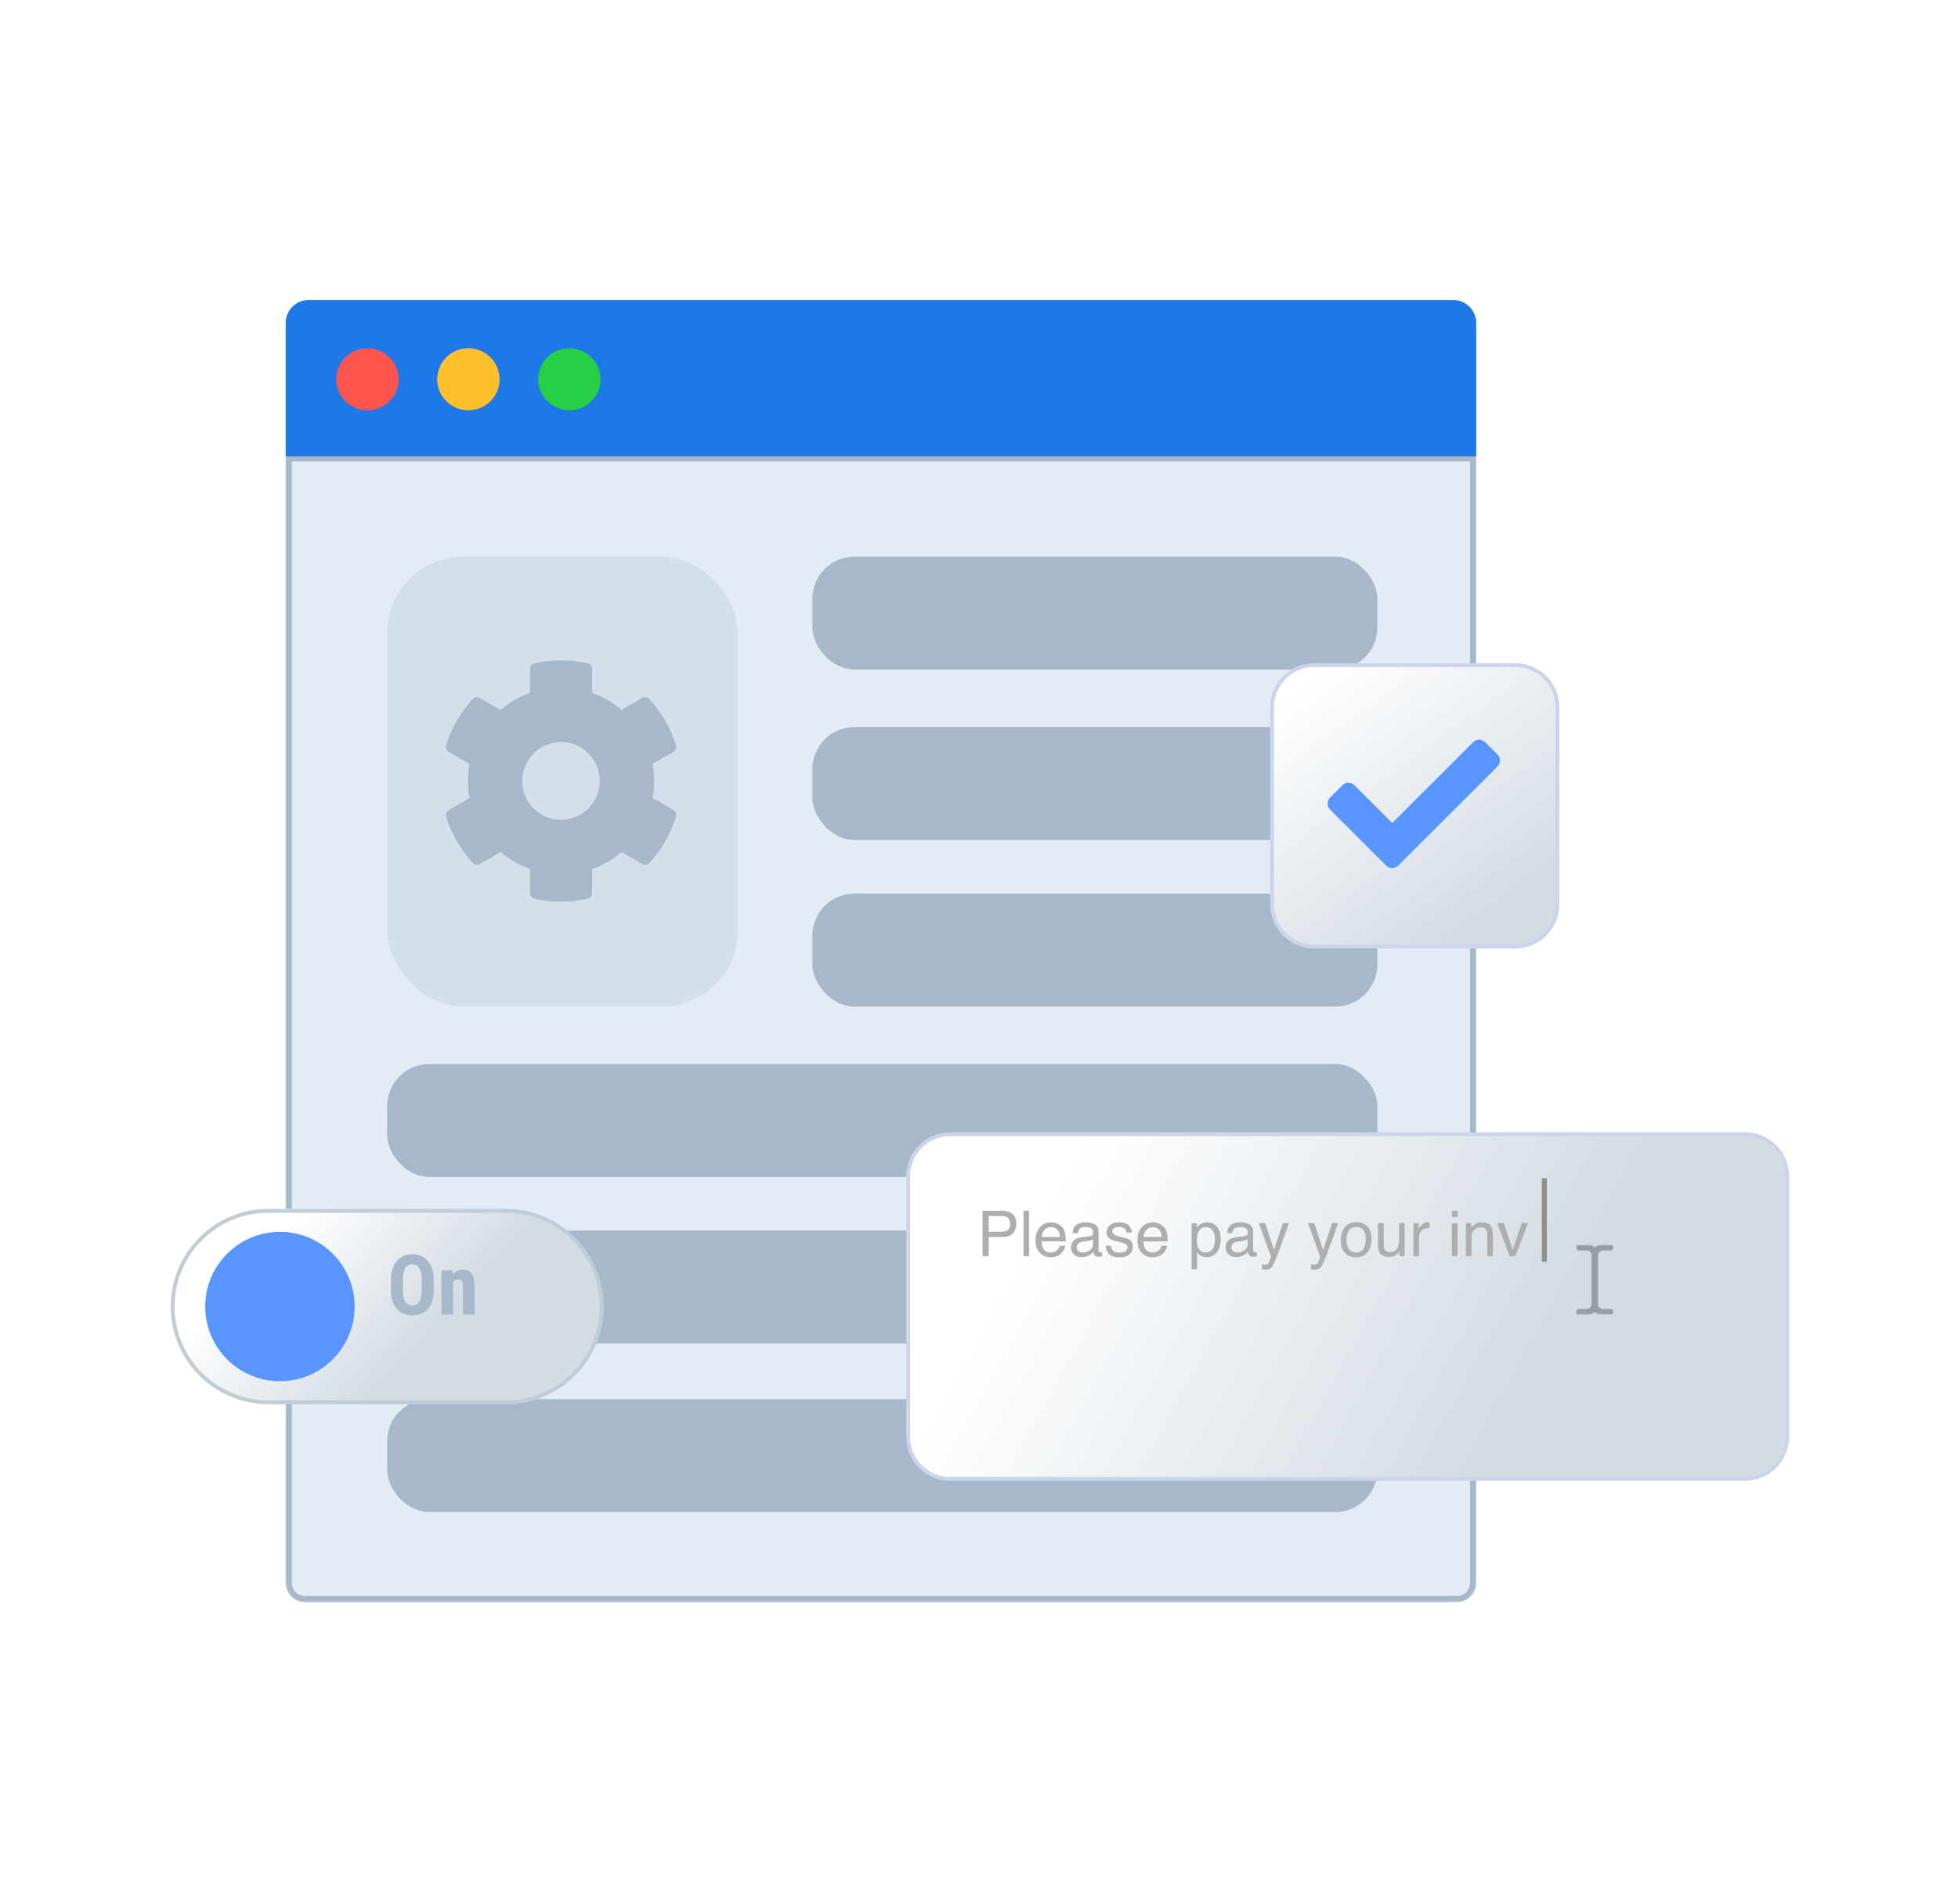 <?xml version="1.0" encoding="UTF-8"?> <svg xmlns="http://www.w3.org/2000/svg" xmlns:xlink="http://www.w3.org/1999/xlink" width="1227" height="1193" viewBox="0 0 1227 1193"><defs><linearGradient id="d" x1="11.068%" x2="72.723%" y1="6.519%" y2="90.149%"><stop offset="0%" stop-color="#FFF"></stop><stop offset="100%" stop-color="#D3DCE3"></stop></linearGradient><linearGradient id="f" x1="11.068%" x2="72.723%" y1="43.13%" y2="56.344%"><stop offset="0%" stop-color="#FFF"></stop><stop offset="100%" stop-color="#D3DCE3"></stop></linearGradient><linearGradient id="j" x1="13.261%" x2="61.072%" y1="39.821%" y2="60.179%"><stop offset="0%" stop-color="#FFF"></stop><stop offset="100%" stop-color="#D3DCE3"></stop></linearGradient><filter id="c" width="167.9%" height="168.8%" x="-33.9%" y="-34.4%" filterUnits="objectBoundingBox"><feOffset dy="14" in="SourceAlpha" result="shadowOffsetOuter1"></feOffset><feGaussianBlur in="shadowOffsetOuter1" result="shadowBlurOuter1" stdDeviation="8.5"></feGaussianBlur><feColorMatrix in="shadowBlurOuter1" result="shadowMatrixOuter1" values="0 0 0 0 0 0 0 0 0 0 0 0 0 0 0 0 0 0 0.265 0"></feColorMatrix><feMerge><feMergeNode in="shadowMatrixOuter1"></feMergeNode><feMergeNode in="SourceGraphic"></feMergeNode></feMerge></filter><filter id="e" width="122%" height="156.2%" x="-11%" y="-28.1%" filterUnits="objectBoundingBox"><feOffset dy="14" in="SourceAlpha" result="shadowOffsetOuter1"></feOffset><feGaussianBlur in="shadowOffsetOuter1" result="shadowBlurOuter1" stdDeviation="8.5"></feGaussianBlur><feColorMatrix in="shadowBlurOuter1" result="shadowMatrixOuter1" values="0 0 0 0 0 0 0 0 0 0 0 0 0 0 0 0 0 0 0.265 0"></feColorMatrix><feMerge><feMergeNode in="shadowMatrixOuter1"></feMergeNode><feMergeNode in="SourceGraphic"></feMergeNode></feMerge></filter><filter id="i" width="143.9%" height="197.2%" x="-21.9%" y="-48.6%" filterUnits="objectBoundingBox"><feOffset dy="14" in="SourceAlpha" result="shadowOffsetOuter1"></feOffset><feGaussianBlur in="shadowOffsetOuter1" result="shadowBlurOuter1" stdDeviation="8.5"></feGaussianBlur><feColorMatrix in="shadowBlurOuter1" result="shadowMatrixOuter1" values="0 0 0 0 0 0 0 0 0 0 0 0 0 0 0 0 0 0 0.24 0"></feColorMatrix><feMerge><feMergeNode in="shadowMatrixOuter1"></feMergeNode><feMergeNode in="SourceGraphic"></feMergeNode></feMerge></filter><polygon id="g" points="0 0 22.805 0 22.805 43.196 0 43.196"></polygon><path id="a" d="M0,0 L746.067,0 L746.067,706.746 C746.067,713.363 740.703,718.727 734.086,718.727 L11.981,718.727 C5.364,718.727 -2.74238784e-15,713.363 0,706.746 L0,0 L0,0 Z"></path></defs><g fill="none" fill-rule="evenodd"><rect width="1227" height="1193" rx="8"></rect><g transform="translate(107 188)"><g transform="translate(72.014)"><g transform="translate(0 97.273)"><mask id="b" fill="#fff"><use xlink:href="#a"></use></mask><use xlink:href="#a" fill="#E3ECF4"></use><path fill="#A6B8C9" fill-rule="nonzero" d="M746.067,0 L746.067,706.746 C746.067,713.363 740.703,718.727 734.086,718.727 L11.981,718.727 C5.364,718.727 0,713.363 0,706.746 L0,0 L746.067,0 Z M742.17,3.897 L3.897,3.897 L3.897,706.746 C3.897,711.128 7.384,714.695 11.734,714.829 L11.981,714.829 L734.086,714.829 C738.551,714.829 742.17,711.21 742.17,706.746 L742.17,3.897 Z" mask="url(#b)"></path></g><path fill="#1F78E8" d="M14.4,0 L731.667,0 C739.62,-6.50332747e-14 746.067,6.447 746.067,14.4 L746.067,97.891 L746.067,97.891 L0,97.891 L0,14.4 C-9.73949402e-16,6.447 6.447,-2.09178958e-15 14.4,0 Z"></path><g transform="translate(31.686 30.231)"><ellipse cx="19.554" cy="19.434" fill="#FE554E" rx="19.554" ry="19.434"></ellipse><ellipse cx="82.816" cy="19.434" fill="#FEC12B" rx="19.554" ry="19.434"></ellipse><ellipse cx="146.079" cy="19.434" fill="#26CF43" rx="19.554" ry="19.434"></ellipse></g></g><g transform="translate(135.627 160.784)"><g transform="translate(0 424.757)"><rect width="56.411" height="70.793" fill="#A6B8C9" rx="26.4"></rect><path fill="#FFF" fill-rule="nonzero" d="M33.243,0.278 L11.835,21.115 L3.969,13.459 C3.588,13.088 2.969,13.088 2.588,13.459 L0.286,15.699 C-0.095,16.07 -0.095,16.672 0.286,17.044 L11.145,27.612 C11.526,27.983 12.144,27.983 12.526,27.612 L36.926,3.863 C37.308,3.492 37.308,2.89 36.926,2.519 L34.624,0.278 C34.243,-0.093 33.625,-0.093 33.243,0.278 Z" transform="translate(9.89 21.08)"></path></g><rect width="219.643" height="281.971" fill="#D3DFEB" rx="47.52"></rect><path fill="#A6B8C9" fill-rule="nonzero" d="M142.449,93.763 L129.503,86.264 C130.81,79.192 130.81,71.937 129.503,64.866 L142.449,57.367 C143.938,56.514 144.607,54.746 144.121,53.1 C140.747,42.248 135.004,32.433 127.498,24.264 C126.343,23.014 124.459,22.709 123,23.563 L110.055,31.061 C104.615,26.367 98.355,22.74 91.578,20.362 L91.578,5.396 C91.578,3.689 90.393,2.195 88.722,1.829 C77.569,-0.67 66.143,-0.548 55.537,1.829 C53.866,2.195 52.681,3.689 52.681,5.396 L52.681,20.393 C45.934,22.801 39.674,26.428 34.204,31.092 L21.289,23.593 C19.8,22.74 17.946,23.014 16.792,24.294 C9.286,32.433 3.542,42.248 0.169,53.13 C-0.348,54.776 0.351,56.544 1.84,57.398 L14.786,64.896 C13.479,71.968 13.479,79.223 14.786,86.294 L1.84,93.793 C0.351,94.646 -0.317,96.415 0.169,98.06 C3.542,108.912 9.286,118.727 16.792,126.896 C17.946,128.146 19.831,128.451 21.289,127.597 L34.235,120.099 C39.674,124.793 45.934,128.42 52.711,130.798 L52.711,145.795 C52.711,147.502 53.896,148.996 55.568,149.361 C66.72,151.861 78.146,151.739 88.752,149.361 C90.424,148.996 91.609,147.502 91.609,145.795 L91.609,130.798 C98.355,128.39 104.615,124.763 110.085,120.099 L123.031,127.597 C124.52,128.451 126.373,128.176 127.528,126.896 C135.034,118.758 140.778,108.942 144.151,98.06 C144.607,96.384 143.938,94.616 142.449,93.763 Z M72.13,99.95 C58.728,99.95 47.819,89.007 47.819,75.565 C47.819,62.122 58.728,51.179 72.13,51.179 C85.531,51.179 96.441,62.122 96.441,75.565 C96.441,89.007 85.531,99.95 72.13,99.95 Z" transform="translate(36.813 65.029)"></path><rect width="354.07" height="70.793" x="266.453" fill="#A6B8C9" rx="26.4"></rect><rect width="354.07" height="70.793" x="266.453" y="106.789" fill="#A6B8C9" rx="26.4"></rect><rect width="354.07" height="70.793" x="266.453" y="211.178" fill="#A6B8C9" rx="26.4"></rect><rect width="620.523" height="70.793" y="317.968" fill="#A6B8C9" rx="26.4"></rect><rect width="532.905" height="70.793" x="87.617" y="422.357" fill="#A6B8C9" rx="26.4"></rect><rect width="620.523" height="70.793" y="527.946" fill="#A6B8C9" rx="26.4"></rect></g><g filter="url(#c)" transform="translate(690.136 214.778)"><rect width="178.835" height="176.382" fill="url(#d)" rx="26.4"></rect><path fill="#CBD4EB" fill-rule="nonzero" d="M152.435,-1.2 L26.4,-1.2 C11.157,-1.2 -1.2,11.157 -1.2,26.4 L-1.2,149.982 C-1.2,165.225 11.157,177.582 26.4,177.582 L152.435,177.582 C167.678,177.582 180.035,165.225 180.035,149.982 L180.035,26.4 C180.035,11.157 167.678,-1.2 152.435,-1.2 Z M152.435,1.2 C166.353,1.2 177.635,12.482 177.635,26.4 L177.635,149.982 C177.635,163.9 166.353,175.182 152.435,175.182 L26.4,175.182 C12.482,175.182 1.2,163.9 1.2,149.982 L1.2,26.4 C1.2,12.482 12.482,1.2 26.4,1.2 L152.435,1.2 Z"></path><path fill="#5995FF" fill-rule="nonzero" d="M36.689,78.813 C38.798,80.918 42.218,80.918 44.327,78.813 L106.439,16.825 C108.549,14.72 108.549,11.307 106.439,9.202 L98.801,1.579 C96.692,-0.526 93.272,-0.526 91.163,1.579 L40.508,52.132 L16.858,28.53 C14.749,26.425 11.329,26.425 9.22,28.53 L1.582,36.153 C-0.527,38.258 -0.527,41.671 1.582,43.776 L36.689,78.813 Z" transform="translate(34.807 46.795)"></path></g><g filter="url(#e)" transform="translate(462.091 508.748)"><rect width="550.909" height="215.978" fill="url(#f)" rx="26.4"></rect><path fill="#CBD4EB" fill-rule="nonzero" d="M524.509,-1.2 L26.4,-1.2 C11.157,-1.2 -1.2,11.157 -1.2,26.4 L-1.2,189.578 C-1.2,204.821 11.157,217.178 26.4,217.178 L524.509,217.178 C539.752,217.178 552.109,204.821 552.109,189.578 L552.109,26.4 C552.109,11.157 539.752,-1.2 524.509,-1.2 Z M524.509,1.2 C538.426,1.2 549.709,12.482 549.709,26.4 L549.709,189.578 C549.709,203.496 538.426,214.778 524.509,214.778 L26.4,214.778 C12.482,214.778 1.2,203.496 1.2,189.578 L1.2,26.4 C1.2,12.482 12.482,1.2 26.4,1.2 L524.509,1.2 Z"></path><g opacity=".289" transform="translate(418.883 69.593)"><mask id="h" fill="#fff"><use xlink:href="#g"></use></mask><path fill="#000" d="M11.406,40.678 C11.31,40.788 11.229,40.882 11.147,40.974 C9.836,42.461 8.155,43.141 6.208,43.179 C4.613,43.21 3.017,43.189 1.421,43.183 C0.92,43.181 0.481,43.02 0.202,42.574 C-0.326,41.732 0.245,40.735 1.299,40.651 C1.404,40.643 1.51,40.646 1.615,40.646 C3.19,40.646 4.764,40.647 6.339,40.645 C8.399,40.644 10.137,38.909 10.138,36.839 C10.14,26.649 10.14,16.459 10.138,6.269 C10.138,4.312 8.381,2.555 6.422,2.549 C4.763,2.544 3.104,2.551 1.444,2.547 C0.919,2.545 0.462,2.382 0.182,1.902 C-0.338,1.007 0.311,0.018 1.433,0.011 C3.029,0.001 4.625,0.004 6.22,0.012 C6.579,0.014 6.94,0.043 7.294,0.096 C8.854,0.327 10.128,1.079 11.168,2.251 C11.238,2.329 11.307,2.409 11.393,2.506 C11.451,2.454 11.508,2.413 11.552,2.361 C12.779,0.921 14.319,0.081 16.224,0.033 C17.966,-0.011 19.711,-0.005 21.454,0.016 C22.527,0.03 23.136,1.053 22.616,1.916 C22.33,2.39 21.869,2.546 21.344,2.547 C19.748,2.55 18.152,2.547 16.557,2.548 C14.627,2.549 13.03,3.893 12.708,5.791 C12.681,5.946 12.677,6.106 12.677,6.264 C12.675,16.465 12.675,26.666 12.676,36.867 C12.676,38.906 14.426,40.647 16.465,40.647 C18.092,40.646 19.72,40.642 21.348,40.648 C21.843,40.649 22.294,40.781 22.582,41.226 C23.137,42.084 22.581,43.158 21.514,43.169 C19.529,43.192 17.536,43.232 15.559,43.088 C13.953,42.971 12.64,42.105 11.583,40.883 C11.529,40.822 11.476,40.76 11.406,40.678" mask="url(#h)"></path><path fill="#000" fill-rule="nonzero" d="M15.913,-0.674 L16.206,-0.687 L17.071,-0.705 C18.385,-0.726 19.78,-0.724 21.463,-0.703 C23.073,-0.684 24.05,0.931 23.233,2.288 C22.825,2.965 22.162,3.266 21.345,3.267 L16.557,3.268 L16.369,3.273 C14.875,3.357 13.67,4.423 13.417,5.911 C13.406,5.977 13.4,6.052 13.398,6.154 L13.396,12.252 L13.396,36.867 C13.396,38.506 14.821,39.927 16.465,39.927 L21.35,39.928 C22.137,39.93 22.775,40.199 23.187,40.835 C24.056,42.179 23.144,43.871 21.522,43.889 L19.596,43.91 L18.735,43.912 C17.499,43.909 16.495,43.878 15.506,43.806 C13.984,43.695 12.636,42.998 11.478,41.83 L11.403,41.752 L11.272,41.886 C9.991,43.128 8.396,43.789 6.535,43.888 L6.222,43.899 L5.462,43.91 C5.204,43.913 4.938,43.915 4.652,43.915 L3.556,43.914 L1.418,43.903 C0.641,43.9 -0.005,43.6 -0.409,42.956 C-1.235,41.638 -0.332,40.059 1.241,39.933 C1.337,39.926 1.406,39.925 1.55,39.926 L6.339,39.925 C8.004,39.924 9.417,38.509 9.418,36.839 L9.418,6.269 C9.418,4.766 8.083,3.377 6.587,3.275 L6.343,3.269 L1.442,3.267 C0.625,3.264 -0.039,2.952 -0.44,2.264 C-1.253,0.866 -0.221,-0.698 1.429,-0.709 L3.125,-0.715 C4.093,-0.716 5.113,-0.714 6.225,-0.708 C6.612,-0.705 7.007,-0.674 7.4,-0.617 C8.88,-0.397 10.165,0.251 11.253,1.299 L11.406,1.453 C12.666,0.164 14.173,-0.561 15.913,-0.674 Z M12.127,40.412 C13.158,41.603 14.315,42.275 15.611,42.37 C16.563,42.439 17.537,42.469 18.745,42.472 L19.834,42.468 L21.506,42.449 C21.995,42.444 22.23,42.008 21.978,41.618 C21.865,41.443 21.688,41.369 21.345,41.368 L16.465,41.367 C14.027,41.368 11.956,39.303 11.956,36.867 L11.957,6.264 C11.957,6.03 11.967,5.854 11.998,5.67 C12.379,3.427 14.276,1.829 16.556,1.828 L21.343,1.827 C21.694,1.826 21.88,1.742 21.999,1.545 C22.227,1.167 21.971,0.743 21.445,0.736 L20.373,0.725 C18.821,0.713 17.512,0.721 16.242,0.753 C14.605,0.794 13.24,1.49 12.1,2.828 L12.028,2.906 L11.333,3.529 L10.63,2.729 C9.67,1.648 8.537,1.008 7.189,0.808 C6.863,0.76 6.535,0.734 6.216,0.732 L3.713,0.724 C2.923,0.724 2.172,0.726 1.438,0.731 C0.846,0.735 0.575,1.145 0.804,1.539 C0.922,1.741 1.102,1.826 1.446,1.827 L6.424,1.829 C8.78,1.836 10.858,3.916 10.858,6.269 L10.858,36.84 C10.857,39.304 8.799,41.364 6.34,41.365 L1.425,41.366 C1.397,41.366 1.376,41.367 1.356,41.369 C0.82,41.412 0.583,41.826 0.811,42.191 C0.93,42.38 1.107,42.462 1.423,42.463 L3.972,42.475 L5.226,42.472 C5.561,42.47 5.876,42.465 6.194,42.459 C7.907,42.426 9.307,41.855 10.415,40.706 L10.619,40.484 C10.67,40.426 10.733,40.354 10.865,40.204 L11.406,40.678 L11.952,40.208 L12.127,40.412 Z" mask="url(#h)"></path></g><g fill="#AEAEAE" fill-rule="nonzero" transform="translate(46.626 47.99)"><path d="M0,0 L12.781,0 C15.308,0 17.344,0.712 18.891,2.137 C20.438,3.561 21.212,5.562 21.212,8.14 C21.212,10.358 20.522,12.288 19.143,13.932 C17.763,15.575 15.643,16.397 12.781,16.397 L3.848,16.397 L3.848,28.404 L0,28.404 L0,0 Z M17.325,8.16 C17.325,6.071 16.552,4.654 15.005,3.906 C14.154,3.506 12.987,3.306 11.505,3.306 L3.848,3.306 L3.848,13.148 L11.505,13.148 C13.232,13.148 14.634,12.781 15.71,12.046 C16.787,11.312 17.325,10.016 17.325,8.16 Z"></path><polygon points="25.678 0 29.159 0 29.159 28.404 25.678 28.404"></polygon><path d="M43.003 7.232C44.473 7.232 45.897 7.576 47.276 8.266 48.656 8.956 49.706 9.848 50.428 10.944 51.124 11.988 51.588 13.206 51.82 14.599 52.027 15.553 52.13 17.074 52.13 19.162L36.951 19.162C37.015 21.263 37.512 22.949 38.44 24.218 39.368 25.488 40.805 26.123 42.752 26.123 44.569 26.123 46.02 25.523 47.102 24.325 47.721 23.629 48.159 22.823 48.417 21.908L51.84 21.908C51.749 22.668 51.45 23.516 50.941 24.45 50.431 25.385 49.861 26.149 49.229 26.742 48.172 27.773 46.864 28.469 45.304 28.83 44.466 29.036 43.519 29.139 42.462 29.139 39.884 29.139 37.699 28.201 35.907 26.326 34.115 24.45 33.219 21.824 33.219 18.446 33.219 15.121 34.121 12.42 35.926 10.345 37.731 8.269 40.09 7.232 43.003 7.232ZM48.553 16.397C48.411 14.889 48.082 13.683 47.566 12.781 46.612 11.105 45.021 10.267 42.79 10.267 41.192 10.267 39.851 10.844 38.769 11.998 37.686 13.152 37.112 14.618 37.048 16.397L48.553 16.397ZM59.071 22.894C59.071 23.899 59.439 24.692 60.173 25.272 60.908 25.852 61.778 26.142 62.784 26.142 64.008 26.142 65.194 25.859 66.342 25.291 68.275 24.35 69.242 22.81 69.242 20.67L69.242 17.866C68.817 18.137 68.269 18.363 67.598 18.543 66.928 18.724 66.271 18.853 65.626 18.93L63.519 19.201C62.255 19.368 61.308 19.632 60.676 19.993 59.606 20.599 59.071 21.566 59.071 22.894ZM67.502 15.855C68.301 15.752 68.836 15.417 69.107 14.85 69.261 14.541 69.339 14.096 69.339 13.516 69.339 12.33 68.917 11.469 68.072 10.934 67.228 10.4 66.019 10.132 64.447 10.132 62.629 10.132 61.34 10.622 60.579 11.602 60.154 12.143 59.877 12.949 59.748 14.019L56.5 14.019C56.564 11.466 57.392 9.691 58.984 8.692 60.576 7.692 62.423 7.193 64.524 7.193 66.96 7.193 68.939 7.657 70.46 8.585 71.968 9.513 72.722 10.957 72.722 12.916L72.722 24.847C72.722 25.208 72.797 25.498 72.945 25.717 73.093 25.936 73.406 26.046 73.883 26.046 74.037 26.046 74.211 26.036 74.405 26.017 74.598 25.997 74.804 25.968 75.023 25.929L75.023 28.501C74.482 28.656 74.07 28.753 73.786 28.791 73.502 28.83 73.116 28.849 72.626 28.849 71.427 28.849 70.557 28.424 70.015 27.573 69.732 27.122 69.532 26.484 69.416 25.659 68.707 26.587 67.689 27.393 66.361 28.076 65.033 28.759 63.57 29.101 61.972 29.101 60.051 29.101 58.482 28.517 57.263 27.351 56.045 26.184 55.436 24.724 55.436 22.971 55.436 21.05 56.036 19.562 57.234 18.504 58.433 17.447 60.006 16.796 61.952 16.552L67.502 15.855ZM80.496 21.908C80.599 23.068 80.889 23.957 81.366 24.576 82.242 25.697 83.763 26.258 85.929 26.258 87.218 26.258 88.352 25.978 89.332 25.417 90.312 24.856 90.802 23.989 90.802 22.816 90.802 21.927 90.408 21.25 89.622 20.786 89.119 20.503 88.127 20.174 86.644 19.8L83.879 19.104C82.113 18.666 80.811 18.176 79.973 17.634 78.478 16.693 77.73 15.391 77.73 13.729 77.73 11.769 78.436 10.184 79.848 8.972 81.259 7.76 83.157 7.154 85.542 7.154 88.662 7.154 90.911 8.07 92.29 9.9 93.154 11.06 93.573 12.311 93.547 13.651L90.26 13.651C90.196 12.865 89.919 12.149 89.429 11.505 88.629 10.59 87.244 10.132 85.271 10.132 83.957 10.132 82.961 10.383 82.284 10.886 81.607 11.389 81.269 12.053 81.269 12.878 81.269 13.78 81.714 14.502 82.603 15.043 83.119 15.366 83.879 15.649 84.885 15.894L87.186 16.455C89.687 17.061 91.362 17.647 92.213 18.214 93.567 19.104 94.243 20.503 94.243 22.41 94.243 24.254 93.544 25.846 92.145 27.186 90.747 28.527 88.617 29.197 85.755 29.197 82.674 29.197 80.492 28.498 79.21 27.099 77.927 25.701 77.241 23.97 77.15 21.908L80.496 21.908ZM106.85 7.232C108.32 7.232 109.744 7.576 111.124 8.266 112.503 8.956 113.554 9.848 114.275 10.944 114.971 11.988 115.436 13.206 115.668 14.599 115.874 15.553 115.977 17.074 115.977 19.162L100.798 19.162C100.863 21.263 101.359 22.949 102.287 24.218 103.215 25.488 104.653 26.123 106.599 26.123 108.417 26.123 109.867 25.523 110.95 24.325 111.568 23.629 112.007 22.823 112.264 21.908L115.687 21.908C115.597 22.668 115.297 23.516 114.788 24.45 114.279 25.385 113.708 26.149 113.077 26.742 112.02 27.773 110.711 28.469 109.151 28.83 108.313 29.036 107.366 29.139 106.309 29.139 103.731 29.139 101.546 28.201 99.754 26.326 97.962 24.45 97.066 21.824 97.066 18.446 97.066 15.121 97.969 12.42 99.773 10.345 101.578 8.269 103.937 7.232 106.85 7.232ZM112.4 16.397C112.258 14.889 111.929 13.683 111.414 12.781 110.46 11.105 108.868 10.267 106.638 10.267 105.039 10.267 103.699 10.844 102.616 11.998 101.533 13.152 100.959 14.618 100.895 16.397L112.4 16.397ZM139.992 26.065C141.616 26.065 142.967 25.385 144.043 24.025 145.119 22.665 145.658 20.631 145.658 17.924 145.658 16.274 145.419 14.856 144.942 13.671 144.04 11.389 142.39 10.248 139.992 10.248 137.582 10.248 135.932 11.453 135.042 13.864 134.565 15.153 134.327 16.79 134.327 18.775 134.327 20.374 134.565 21.734 135.042 22.855 135.945 24.995 137.595 26.065 139.992 26.065ZM130.982 7.792 134.365 7.792 134.365 10.538C135.062 9.597 135.822 8.869 136.647 8.353 137.82 7.58 139.199 7.193 140.785 7.193 143.131 7.193 145.123 8.092 146.76 9.89 148.397 11.689 149.215 14.257 149.215 17.596 149.215 22.107 148.036 25.33 145.677 27.264 144.182 28.488 142.441 29.101 140.456 29.101 138.896 29.101 137.588 28.759 136.531 28.076 135.912 27.689 135.223 27.025 134.462 26.084L134.462 36.661 130.982 36.661 130.982 7.792ZM155.944 22.894C155.944 23.899 156.312 24.692 157.046 25.272 157.781 25.852 158.651 26.142 159.657 26.142 160.881 26.142 162.067 25.859 163.215 25.291 165.148 24.35 166.115 22.81 166.115 20.67L166.115 17.866C165.69 18.137 165.142 18.363 164.471 18.543 163.801 18.724 163.144 18.853 162.499 18.93L160.392 19.201C159.128 19.368 158.181 19.632 157.549 19.993 156.479 20.599 155.944 21.566 155.944 22.894ZM164.375 15.855C165.174 15.752 165.709 15.417 165.98 14.85 166.134 14.541 166.212 14.096 166.212 13.516 166.212 12.33 165.79 11.469 164.945 10.934 164.101 10.4 162.892 10.132 161.32 10.132 159.502 10.132 158.213 10.622 157.453 11.602 157.027 12.143 156.75 12.949 156.621 14.019L153.373 14.019C153.437 11.466 154.265 9.691 155.857 8.692 157.449 7.692 159.296 7.193 161.397 7.193 163.833 7.193 165.812 7.657 167.333 8.585 168.841 9.513 169.596 10.957 169.596 12.916L169.596 24.847C169.596 25.208 169.67 25.498 169.818 25.717 169.966 25.936 170.279 26.046 170.756 26.046 170.91 26.046 171.084 26.036 171.278 26.017 171.471 25.997 171.677 25.968 171.896 25.929L171.896 28.501C171.355 28.656 170.943 28.753 170.659 28.791 170.375 28.83 169.989 28.849 169.499 28.849 168.3 28.849 167.43 28.424 166.888 27.573 166.605 27.122 166.405 26.484 166.289 25.659 165.58 26.587 164.562 27.393 163.234 28.076 161.906 28.759 160.443 29.101 158.845 29.101 156.924 29.101 155.355 28.517 154.136 27.351 152.918 26.184 152.309 24.724 152.309 22.971 152.309 21.05 152.909 19.562 154.107 18.504 155.306 17.447 156.879 16.796 158.825 16.552L164.375 15.855ZM188.235 7.696 192.083 7.696C191.593 9.023 190.504 12.053 188.815 16.784 187.552 20.341 186.495 23.242 185.644 25.485 183.633 30.77 182.215 33.993 181.39 35.153 180.565 36.313 179.147 36.893 177.137 36.893 176.647 36.893 176.27 36.874 176.005 36.835 175.741 36.796 175.416 36.725 175.029 36.622L175.029 33.451C175.635 33.619 176.073 33.722 176.344 33.761 176.614 33.799 176.853 33.819 177.059 33.819 177.704 33.819 178.177 33.712 178.48 33.5 178.783 33.287 179.038 33.026 179.244 32.716 179.309 32.613 179.541 32.085 179.94 31.131 180.34 30.177 180.63 29.468 180.81 29.004L173.153 7.696 177.098 7.696 182.647 24.557 188.235 7.696ZM219.037 7.696 222.885 7.696C222.396 9.023 221.306 12.053 219.618 16.784 218.354 20.341 217.297 23.242 216.446 25.485 214.436 30.77 213.018 33.993 212.193 35.153 211.368 36.313 209.95 36.893 207.939 36.893 207.449 36.893 207.072 36.874 206.808 36.835 206.543 36.796 206.218 36.725 205.831 36.622L205.831 33.451C206.437 33.619 206.875 33.722 207.146 33.761 207.417 33.799 207.655 33.819 207.861 33.819 208.506 33.819 208.98 33.712 209.283 33.5 209.585 33.287 209.84 33.026 210.046 32.716 210.111 32.613 210.343 32.085 210.742 31.131 211.142 30.177 211.432 29.468 211.613 29.004L203.955 7.696 207.9 7.696 213.449 24.557 219.037 7.696ZM234.12 26.162C236.427 26.162 238.009 25.288 238.867 23.542 239.724 21.795 240.152 19.852 240.152 17.712 240.152 15.778 239.843 14.205 239.224 12.994 238.245 11.086 236.556 10.132 234.158 10.132 232.031 10.132 230.484 10.944 229.518 12.568 228.551 14.193 228.067 16.152 228.067 18.446 228.067 20.651 228.551 22.488 229.518 23.957 230.484 25.427 232.018 26.162 234.12 26.162ZM234.255 7.096C236.923 7.096 239.179 7.986 241.022 9.765 242.866 11.544 243.787 14.16 243.787 17.615 243.787 20.954 242.975 23.712 241.351 25.891 239.727 28.069 237.207 29.159 233.791 29.159 230.942 29.159 228.68 28.195 227.004 26.268 225.328 24.341 224.49 21.753 224.49 18.504 224.49 15.024 225.373 12.253 227.139 10.19 228.905 8.128 231.277 7.096 234.255 7.096ZM251.406 7.696 251.406 21.444C251.406 22.501 251.573 23.364 251.909 24.035 252.527 25.272 253.681 25.891 255.37 25.891 257.793 25.891 259.443 24.808 260.32 22.642 260.797 21.482 261.035 19.89 261.035 17.866L261.035 7.696 264.516 7.696 264.516 28.404 261.229 28.404 261.267 25.349C260.816 26.136 260.255 26.8 259.585 27.341 258.257 28.424 256.646 28.965 254.751 28.965 251.799 28.965 249.788 27.979 248.718 26.007 248.138 24.95 247.848 23.538 247.848 21.772L247.848 7.696 251.406 7.696ZM270.046 7.696 273.352 7.696 273.352 11.273C273.623 10.577 274.287 9.729 275.344 8.73 276.401 7.731 277.619 7.232 278.998 7.232 279.063 7.232 279.172 7.238 279.327 7.251 279.482 7.264 279.746 7.29 280.12 7.328L280.12 11.002C279.913 10.963 279.723 10.938 279.549 10.925 279.375 10.912 279.185 10.905 278.979 10.905 277.226 10.905 275.879 11.469 274.938 12.597 273.997 13.725 273.526 15.024 273.526 16.494L273.526 28.404 270.046 28.404 270.046 7.696ZM294.138 7.792 297.677 7.792 297.677 28.404 294.138 28.404 294.138 7.792ZM294.138 0 297.677 0 297.677 3.945 294.138 3.945 294.138 0ZM302.936 7.696 306.243 7.696 306.243 10.635C307.222 9.423 308.26 8.553 309.356 8.024 310.451 7.496 311.67 7.232 313.01 7.232 315.949 7.232 317.934 8.256 318.966 10.306 319.533 11.428 319.816 13.032 319.816 15.121L319.816 28.404 316.278 28.404 316.278 15.353C316.278 14.089 316.091 13.071 315.717 12.298 315.098 11.009 313.977 10.364 312.353 10.364 311.528 10.364 310.851 10.448 310.322 10.615 309.369 10.899 308.531 11.466 307.809 12.317 307.229 13 306.852 13.706 306.678 14.434 306.504 15.163 306.417 16.204 306.417 17.557L306.417 28.404 302.936 28.404 302.936 7.696Z"></path><polygon points="326.661 7.696 332.191 24.557 337.973 7.696 341.782 7.696 333.97 28.404 330.258 28.404 322.62 7.696"></polygon></g><polygon fill="#8F8F8F" fill-rule="nonzero" points="3.139 0 3.139 52.32 0 52.32 0 0" transform="translate(397.1 27.555)"></polygon></g><g transform="translate(0 555.543)"><g filter="url(#i)"><rect width="271.254" height="122.388" fill="url(#j)" rx="61.194"></rect><path fill="#BFCDD9" fill-rule="nonzero" d="M210.06,0 C243.856,0 271.254,27.397 271.254,61.194 C271.254,94.99 243.856,122.388 210.06,122.388 L61.194,122.388 C27.397,122.388 0,94.99 0,61.194 C0,27.397 27.397,0 61.194,0 L210.06,0 Z M210.06,2.4 L61.194,2.4 C28.723,2.4 2.4,28.723 2.4,61.194 C2.4,93.665 28.723,119.988 61.194,119.988 L210.06,119.988 C242.531,119.988 268.854,93.665 268.854,61.194 C268.854,28.723 242.531,2.4 210.06,2.4 Z"></path><ellipse cx="68.414" cy="61.194" fill="#5995FF" rx="46.809" ry="46.795"></ellipse></g><path fill="#A6B8C9" fill-rule="nonzero" d="M26.824 22.456C26.824 27.446 25.645 31.32 23.286 34.08 20.927 36.839 17.653 38.218 13.463 38.218 9.291 38.218 6.012 36.851 3.628 34.118 1.243 31.384.034 27.557 0 22.635L0 16.273C0 11.164 1.184 7.174 3.551 4.305 5.918 1.435 9.205 0 13.412 0 17.551 0 20.812 1.409 23.197 4.228 25.581 7.047 26.79 11.002 26.824 16.095L26.824 22.456ZM19.288 16.222C19.288 12.867 18.811 10.372 17.857 8.737 16.904 7.102 15.422 6.285 13.412 6.285 11.419 6.285 9.946 7.072 8.992 8.648 8.039 10.223 7.545 12.62 7.511 15.839L7.511 22.456C7.511 25.709 7.996 28.106 8.967 29.647 9.938 31.188 11.436 31.959 13.463 31.959 15.422 31.959 16.878 31.206 17.832 29.698 18.785 28.191 19.271 25.853 19.288 22.686L19.288 16.222ZM38.474 10.065 38.678 12.799C40.313 10.636 42.45 9.555 45.09 9.555 49.842 9.555 52.286 12.884 52.422 19.543L52.422 37.707 45.167 37.707 45.167 20.08C45.167 18.513 44.933 17.376 44.464 16.669 43.996 15.963 43.174 15.609 41.999 15.609 40.688 15.609 39.666 16.282 38.933 17.627L38.933 37.707 31.678 37.707 31.678 10.065 38.474 10.065Z" transform="translate(137.983 42.486)"></path></g></g></g></svg> 